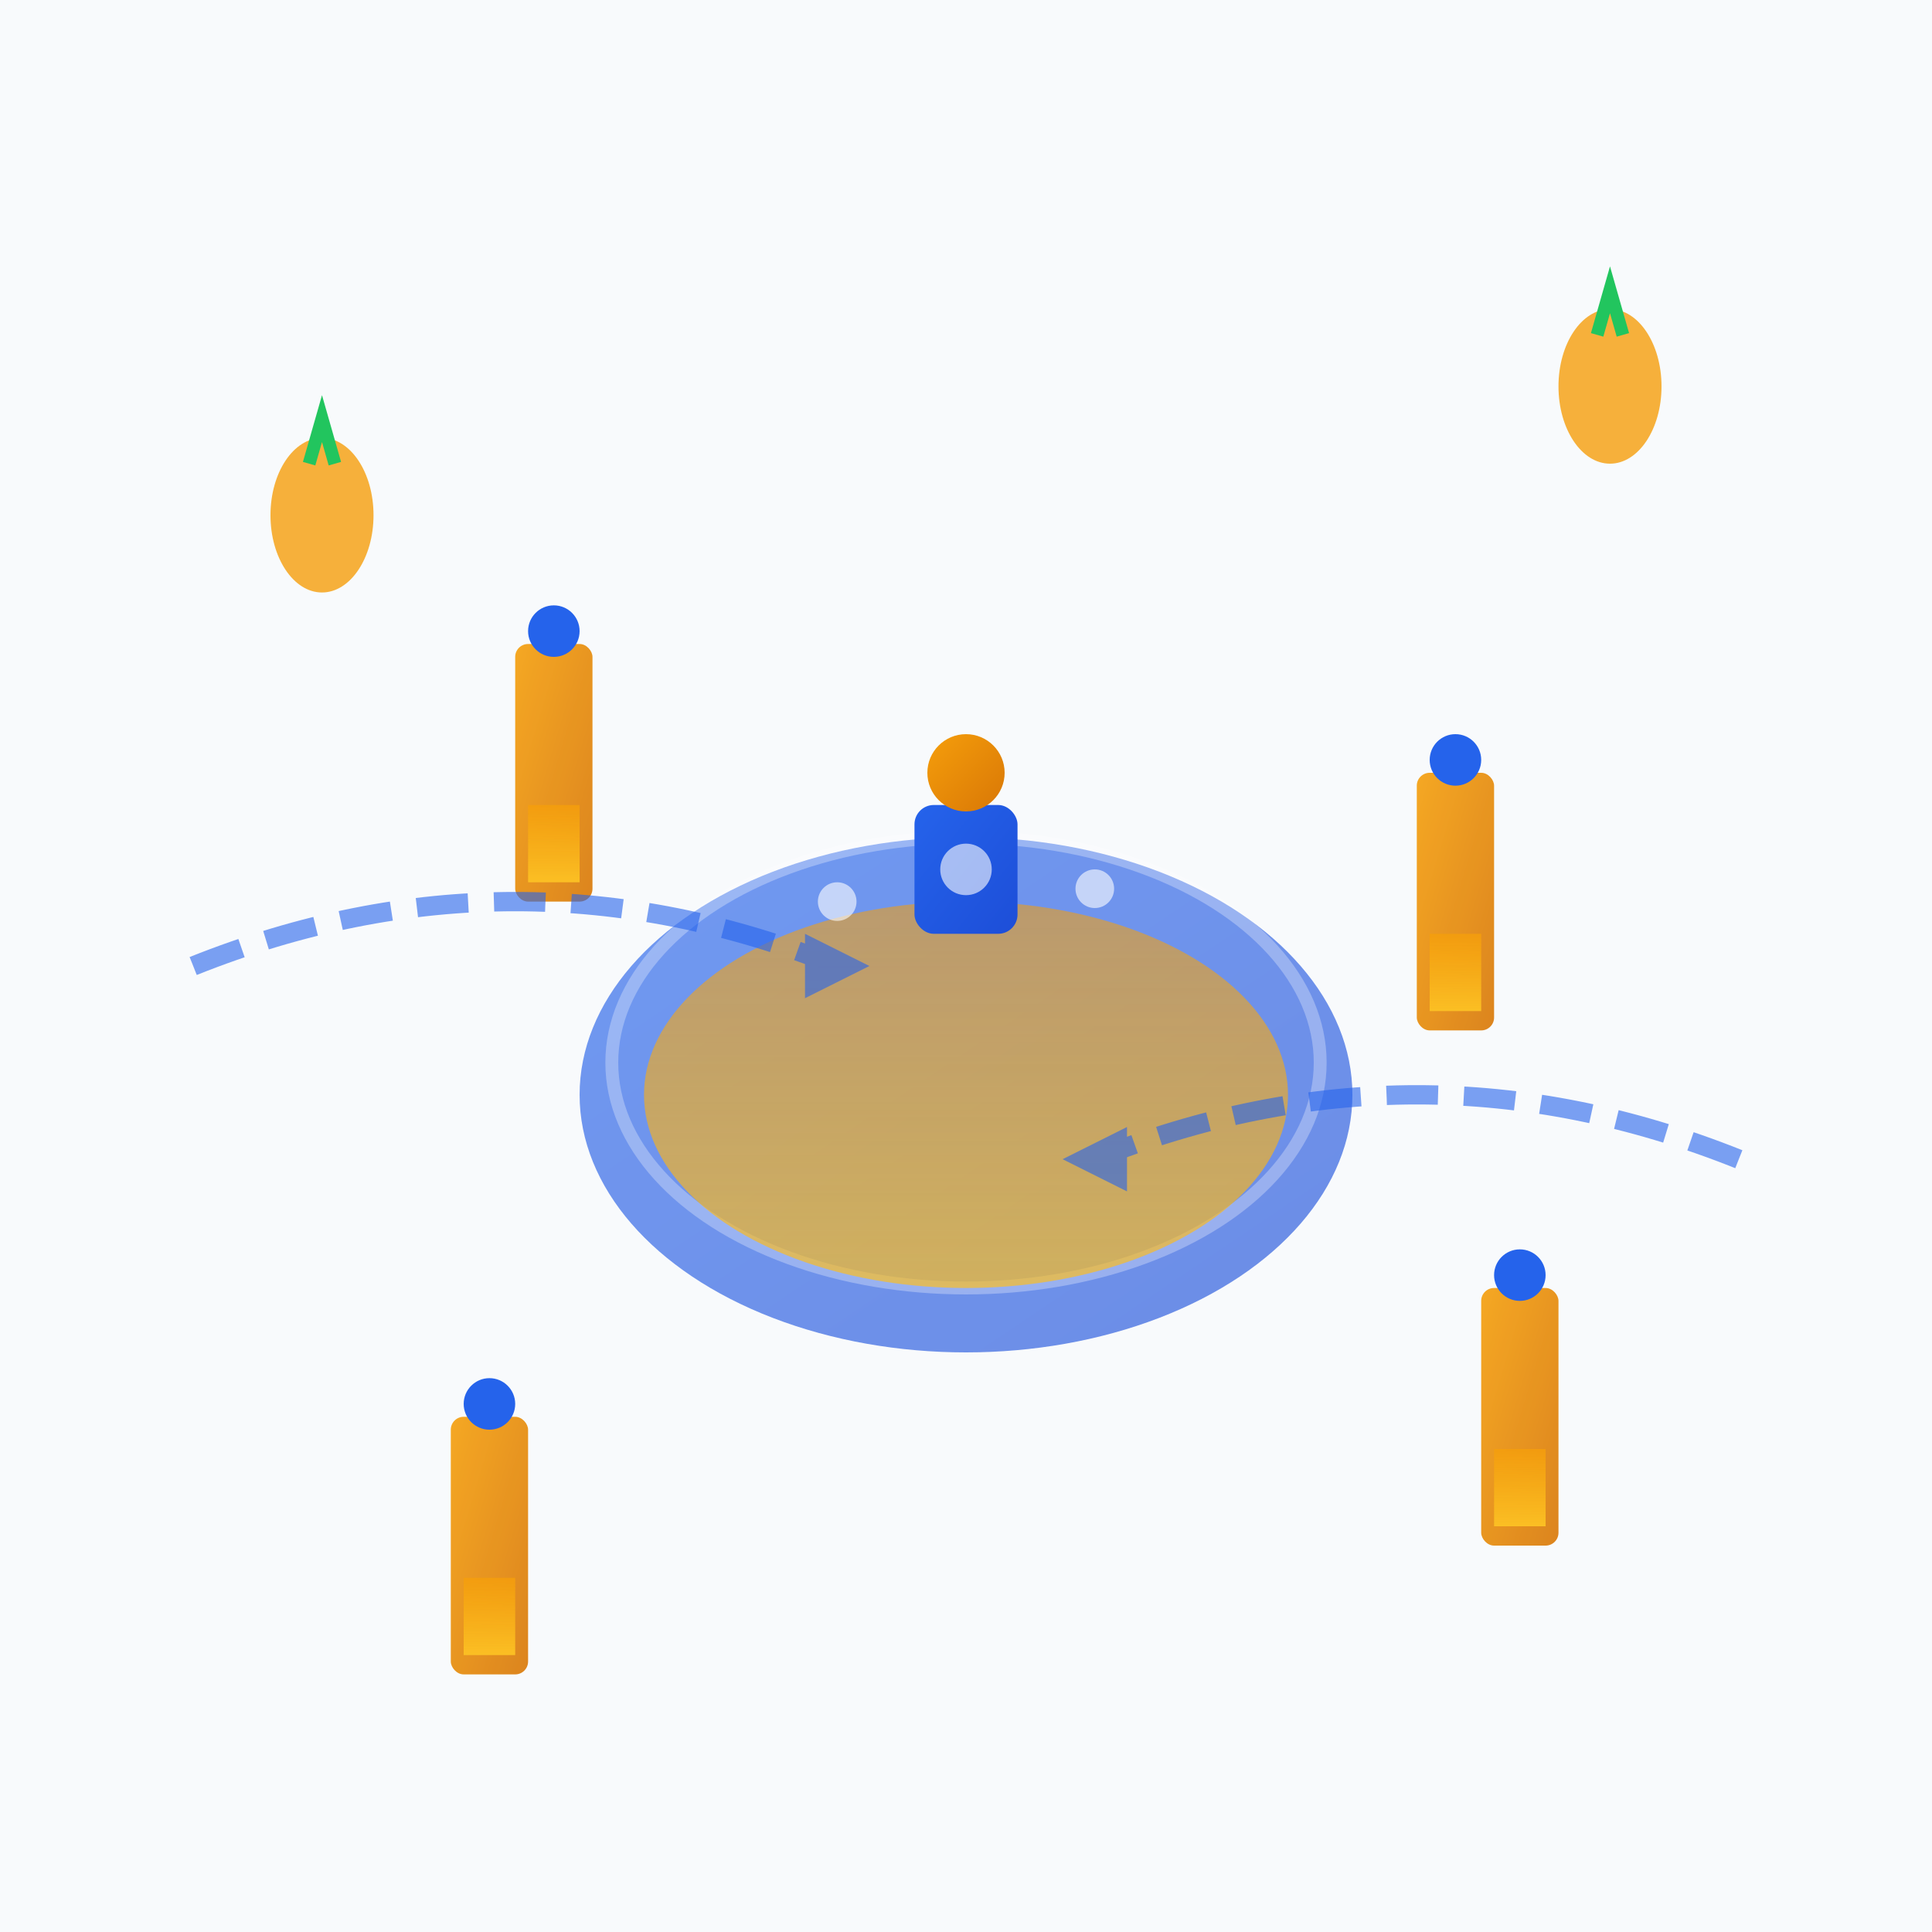 <svg width="300" height="300" viewBox="0 0 300 300" xmlns="http://www.w3.org/2000/svg">
  <defs>
    <linearGradient id="breweryGradient" x1="0%" y1="0%" x2="100%" y2="100%">
      <stop offset="0%" style="stop-color:#2563eb;stop-opacity:1" />
      <stop offset="100%" style="stop-color:#1d4ed8;stop-opacity:1" />
    </linearGradient>
    <linearGradient id="bottleGradient" x1="0%" y1="0%" x2="100%" y2="100%">
      <stop offset="0%" style="stop-color:#f59e0b;stop-opacity:1" />
      <stop offset="100%" style="stop-color:#d97706;stop-opacity:1" />
    </linearGradient>
    <linearGradient id="liquidGradient" x1="0%" y1="100%" x2="0%" y2="0%">
      <stop offset="0%" style="stop-color:#fbbf24;stop-opacity:1" />
      <stop offset="100%" style="stop-color:#f59e0b;stop-opacity:0.8" />
    </linearGradient>
    <filter id="softGlow">
      <feGaussianBlur stdDeviation="2" result="coloredBlur"/>
      <feMerge> 
        <feMergeNode in="coloredBlur"/>
        <feMergeNode in="SourceGraphic"/>
      </feMerge>
    </filter>
  </defs>
  
  <!-- Background -->
  <rect width="300" height="300" fill="#f8fafc"/>
  
  <!-- Brewery/Production Setup -->
  <g transform="translate(150, 150)">
    <!-- Main brewing vessel -->
    <ellipse cx="0" cy="20" rx="60" ry="40" fill="url(#breweryGradient)" opacity="0.8" filter="url(#softGlow)"/>
    <ellipse cx="0" cy="15" rx="55" ry="35" fill="none" stroke="#ffffff" stroke-width="2" opacity="0.3"/>
    
    <!-- Brewing liquid -->
    <ellipse cx="0" cy="20" rx="50" ry="30" fill="url(#liquidGradient)" opacity="0.7">
      <animate attributeName="ry" values="30;32;30" dur="3s" repeatCount="indefinite"/>
    </ellipse>
    
    <!-- Brewery top/tap -->
    <rect x="-8" y="-25" width="16" height="20" rx="3" fill="url(#breweryGradient)"/>
    <circle cx="0" cy="-30" r="6" fill="url(#bottleGradient)"/>
    
    <!-- Steam/vapor -->
    <g opacity="0.6">
      <circle cx="-20" cy="-10" r="3" fill="#ffffff">
        <animate attributeName="cy" values="-10;-30;-10" dur="2s" repeatCount="indefinite"/>
        <animate attributeName="opacity" values="0.6;0.2;0.6" dur="2s" repeatCount="indefinite"/>
      </circle>
      <circle cx="0" cy="-15" r="4" fill="#ffffff">
        <animate attributeName="cy" values="-15;-35;-15" dur="2.5s" repeatCount="indefinite"/>
        <animate attributeName="opacity" values="0.6;0.2;0.6" dur="2.5s" repeatCount="indefinite"/>
      </circle>
      <circle cx="20" cy="-12" r="3" fill="#ffffff">
        <animate attributeName="cy" values="-12;-32;-12" dur="2.2s" repeatCount="indefinite"/>
        <animate attributeName="opacity" values="0.6;0.2;0.6" dur="2.2s" repeatCount="indefinite"/>
      </circle>
    </g>
  </g>
  
  <!-- Bottles around the brewery -->
  <g transform="translate(80, 100)">
    <rect x="0" y="0" width="12" height="40" rx="2" fill="url(#bottleGradient)" opacity="0.9">
      <animate attributeName="opacity" values="0.9;1;0.9" dur="3s" repeatCount="indefinite"/>
    </rect>
    <rect x="2" y="25" width="8" height="12" fill="url(#liquidGradient)"/>
    <circle cx="6" cy="-2" r="4" fill="#2563eb"/>
  </g>
  
  <g transform="translate(220, 120)">
    <rect x="0" y="0" width="12" height="40" rx="2" fill="url(#bottleGradient)" opacity="0.9">
      <animate attributeName="opacity" values="0.9;1;0.9" dur="2.5s" repeatCount="indefinite"/>
    </rect>
    <rect x="2" y="25" width="8" height="12" fill="url(#liquidGradient)"/>
    <circle cx="6" cy="-2" r="4" fill="#2563eb"/>
  </g>
  
  <g transform="translate(70, 220)">
    <rect x="0" y="0" width="12" height="40" rx="2" fill="url(#bottleGradient)" opacity="0.9">
      <animate attributeName="opacity" values="0.9;1;0.9" dur="3.5s" repeatCount="indefinite"/>
    </rect>
    <rect x="2" y="25" width="8" height="12" fill="url(#liquidGradient)"/>
    <circle cx="6" cy="-2" r="4" fill="#2563eb"/>
  </g>
  
  <g transform="translate(230, 200)">
    <rect x="0" y="0" width="12" height="40" rx="2" fill="url(#bottleGradient)" opacity="0.9">
      <animate attributeName="opacity" values="0.9;1;0.9" dur="2.8s" repeatCount="indefinite"/>
    </rect>
    <rect x="2" y="25" width="8" height="12" fill="url(#liquidGradient)"/>
    <circle cx="6" cy="-2" r="4" fill="#2563eb"/>
  </g>
  
  <!-- Taxo fruit icons -->
  <g transform="translate(50, 80)">
    <ellipse cx="0" cy="0" rx="8" ry="12" fill="#f59e0b" opacity="0.8">
      <animate attributeName="opacity" values="0.8;1;0.8" dur="2s" repeatCount="indefinite"/>
    </ellipse>
    <path d="M-2 -8 L0 -15 L2 -8" stroke="#22c55e" stroke-width="2" fill="none"/>
  </g>
  
  <g transform="translate(250, 60)">
    <ellipse cx="0" cy="0" rx="8" ry="12" fill="#f59e0b" opacity="0.8">
      <animate attributeName="opacity" values="0.8;1;0.8" dur="2.3s" repeatCount="indefinite"/>
    </ellipse>
    <path d="M-2 -8 L0 -15 L2 -8" stroke="#22c55e" stroke-width="2" fill="none"/>
  </g>
  
  <!-- Import arrows -->
  <g opacity="0.6">
    <path d="M30 150 Q80 130 130 150" stroke="#2563eb" stroke-width="3" fill="none" stroke-dasharray="8,4">
      <animate attributeName="stroke-dashoffset" values="0;-12" dur="2s" repeatCount="indefinite"/>
    </path>
    <polygon points="125,145 135,150 125,155" fill="#2563eb"/>
    
    <path d="M270 180 Q220 160 170 180" stroke="#2563eb" stroke-width="3" fill="none" stroke-dasharray="8,4">
      <animate attributeName="stroke-dashoffset" values="0;-12" dur="2.2s" repeatCount="indefinite"/>
    </path>
    <polygon points="175,175 165,180 175,185" fill="#2563eb"/>
  </g>
</svg> 